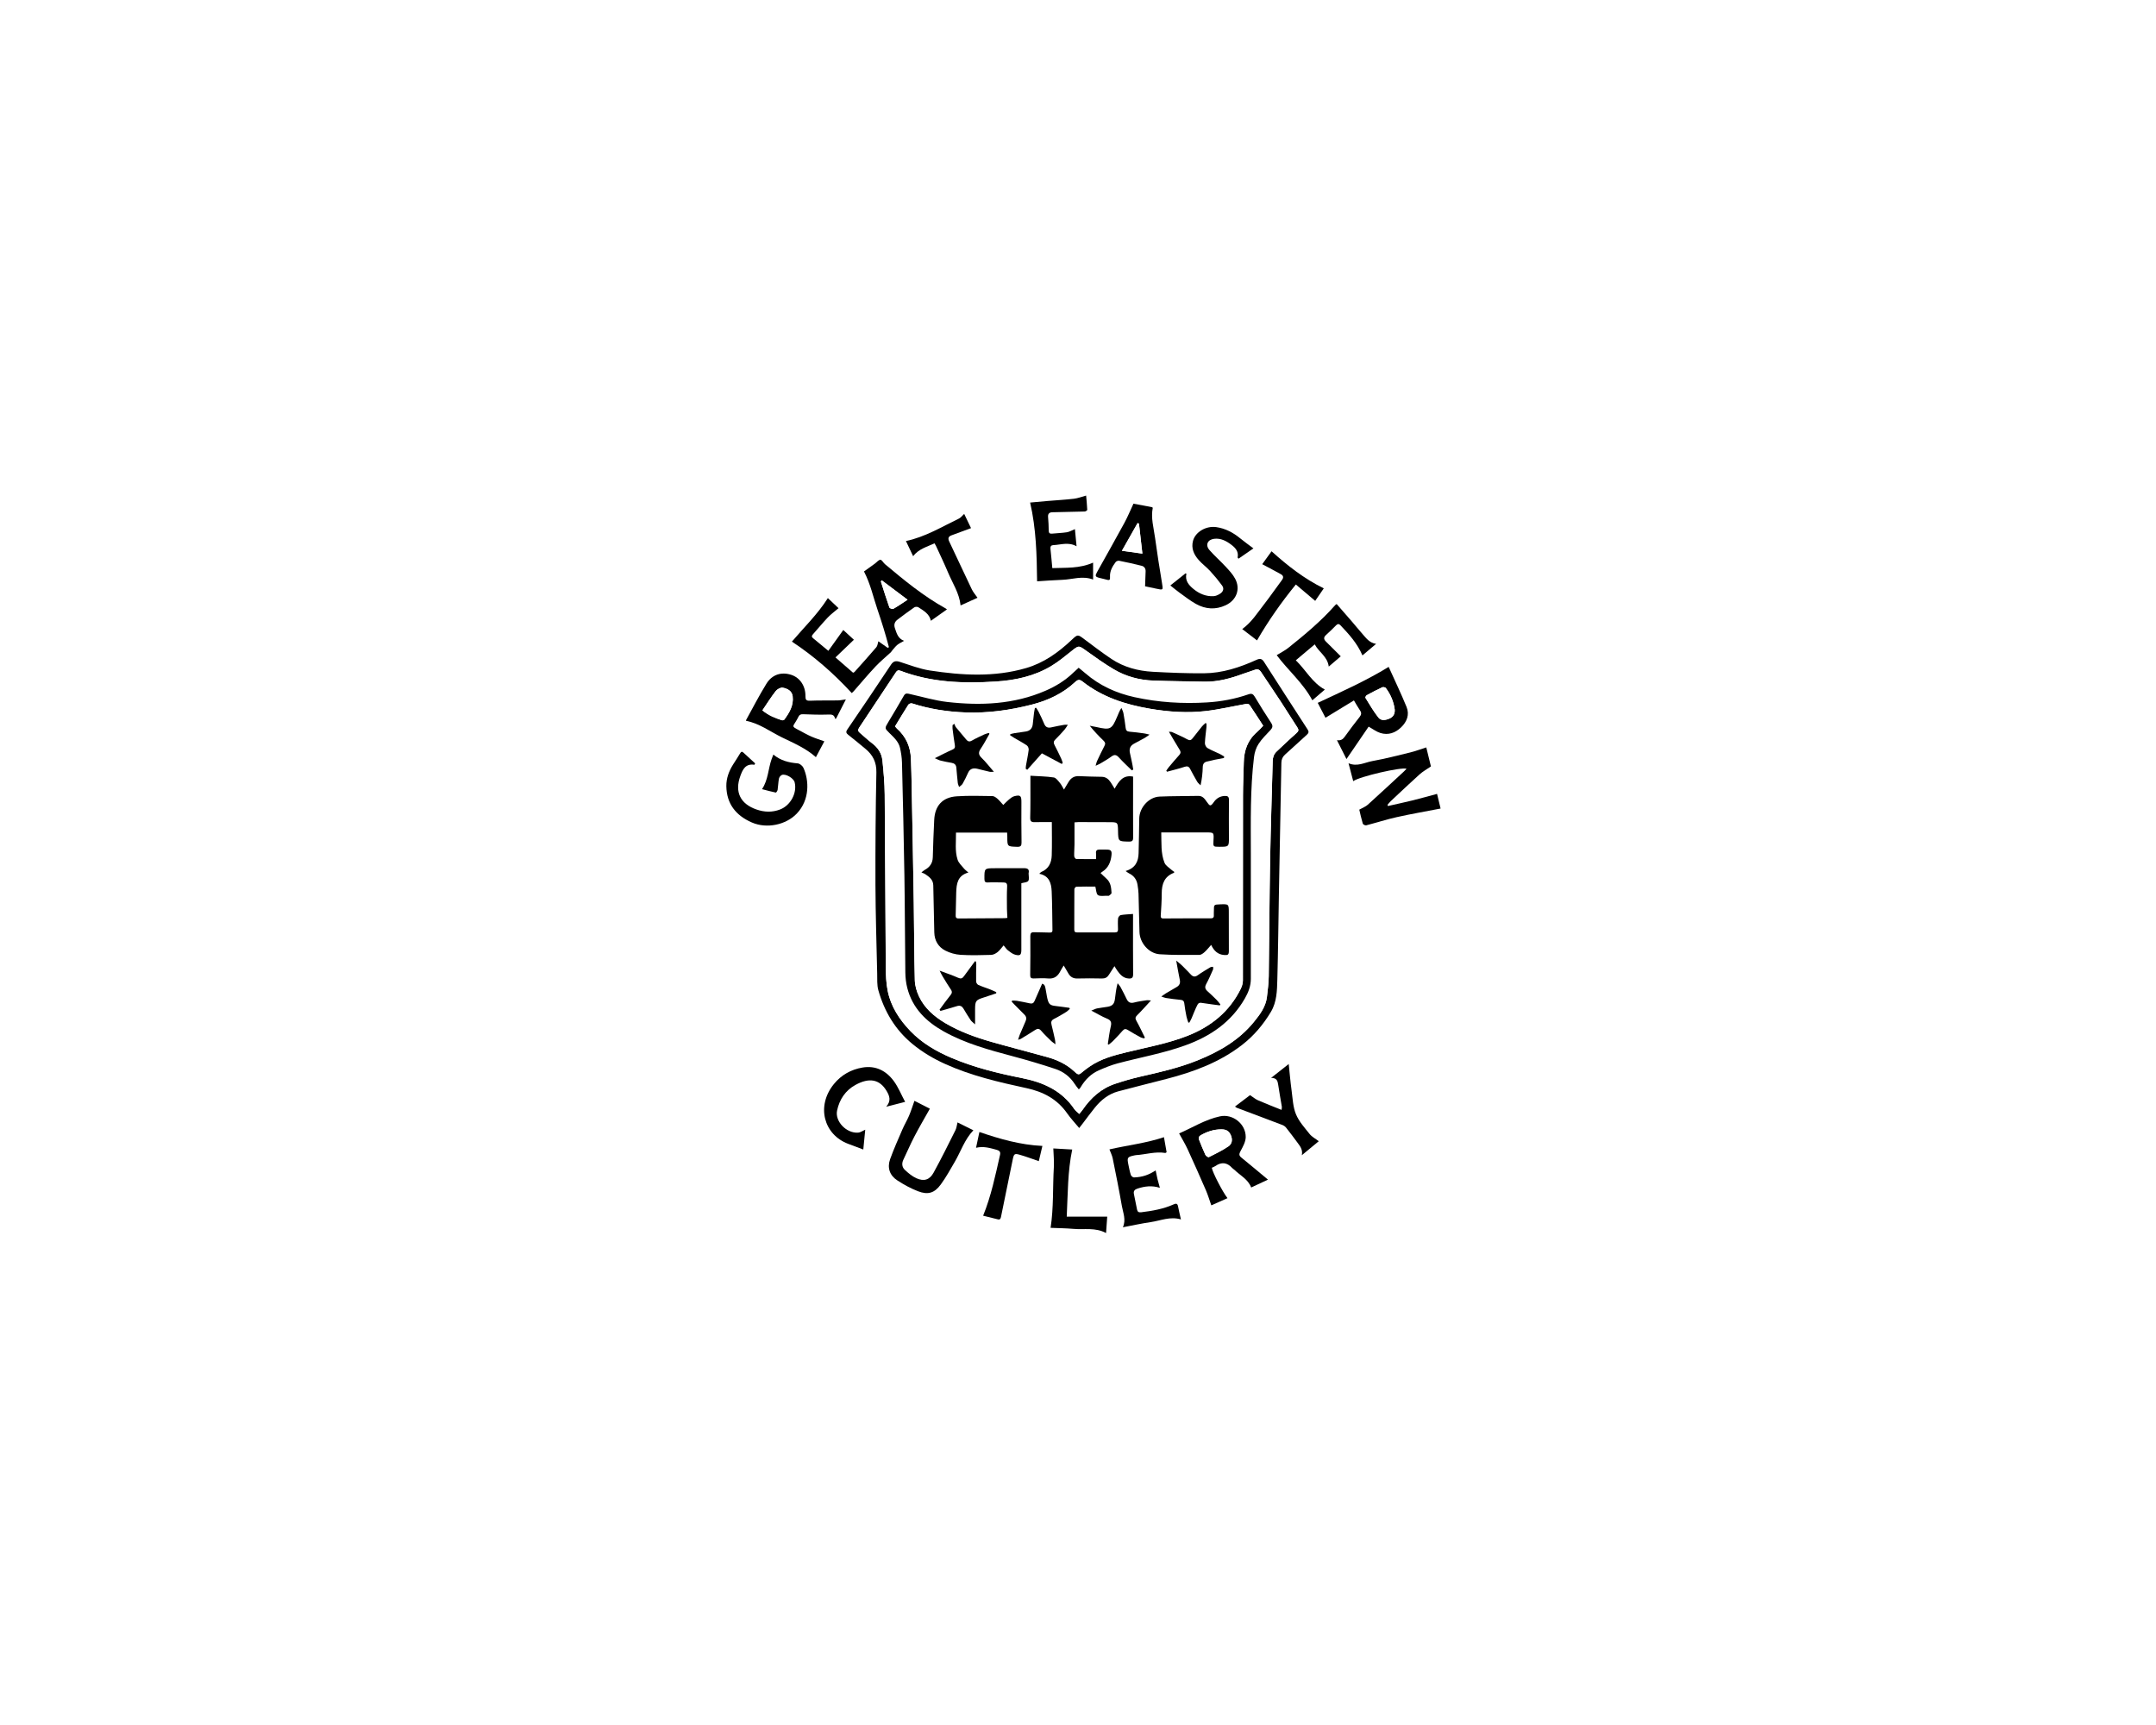 <?xml version="1.0" encoding="UTF-8"?>
<svg id="Ebene_1" data-name="Ebene 1" xmlns="http://www.w3.org/2000/svg" width="720" height="576" viewBox="0 0 720 576">
  <defs>
    <style>
      .cls-1, .cls-2 {
        stroke-width: 0px;
      }

      .cls-2 {
        fill: #fff;
      }
    </style>
  </defs>
  <rect class="cls-2" x="-15011.83" y="-414.6" width="16383" height="2775.23"/>
  <g>
    <path class="cls-2" d="m149.66,156.54h420.68v262.92H149.66c0-87.64,0-175.28,0-262.92Zm210.73,220.12c.48-.61.83-1.04,1.16-1.49,1.35-1.77,2.66-3.57,4.06-5.3,2.07-2.56,4.58-4.59,7.82-5.46,5.34-1.43,10.72-2.76,16.08-4.14,9.11-2.35,17.82-5.57,25.35-11.42,3.91-3.04,7.04-6.78,9.57-11,1.99-3.32,2.04-7.11,2.14-10.79.27-9.64.35-19.28.53-28.92.27-14.48.56-28.97.82-43.45.02-1.12.39-1.99,1.24-2.75,2.45-2.18,4.83-4.42,7.27-6.61.63-.56.74-1.01.25-1.76-4.87-7.5-9.72-15.01-14.54-22.54-.66-1.02-1.29-1.26-2.47-.73-5.6,2.54-11.42,4.46-17.63,4.51-5.67.04-11.35-.18-17.02-.5-4.94-.27-9.68-1.51-13.85-4.29-3.08-2.06-6.03-4.31-9-6.54-2.29-1.72-2.24-1.74-4.35.24-4.4,4.14-9.23,7.62-15.12,9.34-10.65,3.11-21.45,2.46-32.21.81-3.41-.52-6.72-1.84-10.04-2.89-1.31-.41-2.1-.26-2.92.99-4.79,7.24-9.66,14.42-14.55,21.59-.56.82-.42,1.24.31,1.81,1.93,1.5,3.8,3.08,5.69,4.63,2.5,2.05,3.76,4.49,3.69,7.92-.26,12.52-.36,25.04-.31,37.56.04,9.86.36,19.72.58,29.58.04,1.87-.11,3.84.39,5.6,2,7.07,5.63,13.2,11.38,17.92,3.32,2.73,7,4.9,10.91,6.68,8.68,3.93,17.92,6.08,27.16,8.07,5.66,1.22,10.28,3.66,13.62,8.45,1.16,1.67,2.58,3.16,3.99,4.86Zm-71.89-185.83c2.2,4.22,3.09,8.58,4.51,12.73,1.41,4.14,2.71,8.33,3.82,12.56-.14.07-.27.15-.41.22-1.08-.76-2.16-1.52-3.12-2.19-.22.68-.26,1.51-.69,2.01-2.37,2.79-4.84,5.51-7.28,8.24-.1.11-.29.15-.48.25-1.91-1.66-3.8-3.3-5.87-5.11,2.18-2.08,4.11-3.94,6.15-5.9-1.15-1.06-2.38-2.19-3.54-3.26-1.64,2.29-3.27,4.55-4.99,6.96-1.9-1.57-3.52-2.9-5.13-4.24-.53-.44-.44-.81,0-1.3,1.67-1.85,3.23-3.79,4.94-5.59,1.05-1.1,2.3-2.01,3.59-3.11-1.11-1.05-2.38-2.26-3.56-3.37-3.45,5.43-8.01,9.82-12.01,14.53,7.34,4.84,13.94,10.6,19.98,17.18.13-.12.4-.32.62-.57,2.42-2.75,4.77-5.57,7.28-8.25,1.59-1.7,3.42-3.18,5.13-4.77.22-.2.36-.48.55-.71.53-.61,1.01-1.27,1.63-1.78.59-.48,1.32-.8,2.26-1.35-2.08-.81-2.46-2.55-3.04-4.19-.44-1.23-.11-2.16.85-2.89,1.84-1.4,3.69-2.79,5.6-4.1.32-.22,1.05-.25,1.37-.04,1.78,1.15,3.7,2.2,4.18,4.52,1.83-1.29,3.58-2.54,5.37-3.8-.16-.12-.28-.24-.43-.32-7.37-4.09-13.85-9.4-20.27-14.79-.56-.47-1.03-1.47-1.53-1.46-.62.01-1.22.82-1.84,1.28-1.3.94-2.6,1.87-3.66,2.63Zm165.45,79.52c.32,1.31.68,3.01,1.17,4.66.09.29.82.64,1.14.56,3.42-.87,6.78-1.97,10.22-2.74,4.79-1.07,9.64-1.9,14.62-2.87-.37-1.53-.8-3.31-1.18-4.89-2.89.77-5.6,1.54-8.33,2.21-2.68.66-5.38,1.23-8.07,1.84-.05-.13-.1-.27-.15-.4.37-.42.7-.87,1.11-1.25,3.18-2.99,6.35-6,9.6-8.91,1.08-.97,2.39-1.69,3.79-2.66-.46-1.89-1.02-4.18-1.55-6.35-1.92.61-3.63,1.26-5.39,1.69-4.19,1.03-8.38,2.09-12.62,2.87-2.56.47-5.03,2-7.96.73.56,2.11,1.05,4,1.57,5.98,2.09-1.53,16.11-4.78,17.81-4.13-.34.34-.61.65-.9.92-4.01,3.7-8,7.42-12.05,11.08-.7.64-1.67.98-2.82,1.64Zm-4.31-16.89c2.52-3.68,4.99-7.29,7.41-10.84,1.4.78,2.57,1.7,3.91,2.12,2.64.82,5.01-.02,6.96-1.91,1.94-1.88,2.82-4.24,1.79-6.79-1.78-4.39-3.84-8.66-5.79-12.98-.11-.24-.23-.46-.19-.38-7.68,4.7-15.62,8.23-23.68,12,.85,1.63,1.75,3.36,2.59,4.98,3.17-1.93,6.21-3.78,9.5-5.79.73,1.2,1.35,2.32,2.06,3.38.53.78.41,1.4-.14,2.11-1.61,2.06-3.22,4.13-4.73,6.26-.66.93-1.24,1.77-2.86,1.53,1.15,2.27,2.17,4.3,3.17,6.29Zm-200.51-12.76c4.49.87,8.04,3.6,11.94,5.51,3.92,1.92,8,3.62,11.38,6.63.99-1.85,1.94-3.64,2.82-5.29-1.48-.54-2.95-.98-4.35-1.6-1.43-.63-2.79-1.43-4.19-2.15-2.46-1.27-2.02-1.11-.92-2.98.29-.49.59-.97.82-1.49.32-.69.81-.86,1.57-.83,2.75.1,5.5.2,8.24.11,1.17-.04,2.11-.09,2.43,1.41l.32-.07c1.05-2.06,2.1-4.12,3.27-6.4-1.16.15-1.92.33-2.69.34-3.1.05-6.2-.03-9.3.1-1.29.05-1.52-.39-1.51-1.54.04-3.4-1.85-6.16-4.72-7.1-3.29-1.08-6.39-.16-8.31,2.96-2.42,3.92-4.52,8.04-6.76,12.07-.07.13-.05.32-.05.32Zm155.38,161.79c1.68-.75,3.52-1.57,5.39-2.4-1.7-2.2-4.97-8.57-5.24-10.15.37-.18.8-.31,1.15-.55,2.11-1.48,4-1.23,5.7.67.2.22.5.36.71.57,1.93,1.89,4.54,3.12,5.6,5.9,1.94-.91,3.85-1.81,5.6-2.63-3.04-2.53-5.92-4.97-8.86-7.34-.86-.7-.82-1.2-.31-2.16.78-1.47,1.72-3.11,1.74-4.69.05-4.38-4.3-7.85-8.59-6.94-4.94,1.06-9.22,3.77-13.65,5.71.99,1.82,2.01,3.48,2.82,5.23,2.11,4.59,4.15,9.2,6.16,13.83.66,1.53,1.14,3.15,1.77,4.95Zm-152.58-147.11c.08-.16.16-.32.24-.48-1.29-1.17-2.58-2.34-3.85-3.53-.52-.48-.81-.46-1.18.2-.73,1.29-1.59,2.5-2.37,3.76-1.36,2.19-2.26,4.56-2.22,7.15.08,5.95,3.21,9.84,8.53,12.16,4.93,2.15,11.37.84,15.01-2.99,4.37-4.61,4.1-11.08,2.21-15.26-.3-.67-1.23-1.43-1.92-1.49-2.93-.24-5.66-.9-8.13-2.94-.24.61-.43,1.07-.59,1.54-1.16,3.25-1.12,6.87-3.19,10.01,1.61.41,3.1.83,4.6,1.14.14.03.55-.58.61-.93.19-1.24.2-2.51.44-3.73.09-.47.55-1.06.99-1.23,1.26-.5,3.91,1.1,4.25,2.44.9,3.58-1.38,7.78-4.9,9.11-2.61.99-5.2.9-7.81,0-5.42-1.86-7.38-5.85-5.42-11.21.78-2.13,1.71-4.2,4.7-3.73Zm107.57-72.98c-.2-2.14-.37-3.92-.55-5.72-1.03.42-1.83.91-2.69,1.05-1.63.26-3.3.29-4.95.46-.81.08-1.1-.23-1.11-1.02-.03-1.48-.06-2.97-.21-4.44-.11-1.13.36-1.65,1.41-1.68,3.61-.09,7.22-.14,10.82-.25.3,0,.86-.37.85-.55-.08-1.67-.26-3.34-.38-4.77-1.44.39-2.73.9-4.07,1.06-2.95.35-5.91.5-8.87.75-1.97.17-3.94.36-5.76.52,2.02,8.76,2.22,17.48,2.33,26.3,2.79-.17,5.6-.4,8.42-.5,3.35-.11,6.69-1.46,10.28-.09v-5.65c-4.54,2-9.11,1.66-13.62,1.83-.22-2.34-.4-4.42-.62-6.49-.09-.8.26-1.17.99-1.19,2.49-.09,4.99-1.12,7.72.38Zm95.48,36.45c1.5-1.27,2.92-2.46,4.56-3.85-2.28-.36-3.32-1.94-4.53-3.29-1.19-1.33-2.31-2.73-3.48-4.09-1.7-1.97-3.42-3.93-5.16-5.93-.23.17-.38.25-.49.37-4.69,5.34-10.13,9.85-15.66,14.27-1.15.92-2.5,1.58-3.87,2.43,3.67,4.96,8.75,9.19,11.9,15.08,1.4-1.2,2.82-2.42,4.17-3.58-4.26-2.34-6.34-6.53-9.69-9.78,2.16-1.82,4.15-3.5,6.32-5.32,1.39,2.65,4.25,4.02,4.68,7.42,1.5-1.29,2.83-2.42,4.01-3.43-1.72-1.71-3.33-3.33-4.96-4.93-.76-.75-.81-1.42.04-2.19,1.17-1.05,2.29-2.15,3.4-3.27.54-.55.98-.44,1.44.05,2.82,2.97,5.58,5.99,7.32,10.04Zm-84.49,164.96c.36.98.87,1.95,1.08,2.97,1.08,5.29,2.15,10.58,3.06,15.9.39,2.29,1.47,4.58.34,7.11,3.22-.61,6.23-1.28,9.28-1.72,3.29-.48,6.5-1.97,10.11-.9-.34-1.5-.7-2.92-.97-4.35-.19-.99-.63-1.05-1.47-.67-3.46,1.56-7.15,2.18-10.88,2.64-.76.09-1.18-.16-1.33-.87-.37-1.75-.71-3.49-1.06-5.24-.2-1,.25-1.5,1.21-1.81,2.4-.78,4.81-1.1,7.46-.25-.3-1.1-.57-2-.79-2.91-.23-.94-.41-1.9-.62-2.91-2.3,1.53-4.44,2.25-7.25,2.35-.35.01-.91-.46-1.03-.82-.36-1.11-.58-2.28-.82-3.43-.5-2.41-.36-2.61,2.07-3.12.13-.03.26-.06.39-.07,3.29-.19,6.52-1.28,9.87-.73.1.02.22-.12.43-.25-.3-1.74-.61-3.5-.88-5.02-6.01,2.02-12.21,2.7-18.21,4.08Zm-45.44-6.39c-1.85-.92-3.55-1.77-5.28-2.62-.24.95-.32,1.85-.7,2.6-2.38,4.75-4.73,9.52-7.29,14.17-1.34,2.43-3.23,3.01-5.75,1.87-1.42-.64-2.7-1.72-3.86-2.8-.96-.89-1.09-2.13-.49-3.38,1.24-2.6,2.37-5.24,3.7-7.79,1.62-3.11,3.41-6.13,5.15-9.25-1.72-.88-3.56-1.82-5.15-2.63-.64,1.78-1.15,3.42-1.81,4.99-.66,1.56-1.55,3.03-2.22,4.58-1.41,3.27-2.87,6.53-4.08,9.88-1.04,2.87-.18,5.44,2.38,7.11,2.18,1.42,4.5,2.71,6.92,3.63,3.32,1.27,5.49.62,7.59-2.24,1.75-2.38,3.18-4.99,4.67-7.55,2.03-3.48,3.26-7.43,6.23-10.57Zm93.54-194.31c-1.6-1.22-3.05-2.24-4.42-3.36-2.34-1.92-4.92-3.28-7.95-3.73-3.39-.5-6.98,1.58-7.79,4.57-.67,2.48.28,4.58,1.86,6.37,1.18,1.34,2.65,2.4,3.86,3.72,1.41,1.53,2.74,3.14,3.97,4.81.78,1.06.38,2.13-.69,2.79-.65.4-1.43.76-2.16.8-2.55.11-4.79-.84-6.73-2.44-1.55-1.29-2.83-2.75-2.32-5.08-.1-.03-.21-.06-.31-.09-1.64,1.31-3.28,2.62-5.05,4.03,1.08.86,2.03,1.67,3.05,2.4,1.8,1.29,3.56,2.68,5.49,3.76,3.18,1.78,6.54,2.03,9.93.45,3.63-1.69,5.04-5.41,3.15-8.9-.79-1.46-1.99-2.74-3.14-3.98-1.75-1.89-3.69-3.59-5.39-5.52-1.48-1.68-.7-3.53,1.55-3.79,2.22-.26,4.08.74,5.78,2.03,1.37,1.05,2.43,2.28,2.05,4.2-.02.08.14.2.3.41,1.71-1.19,3.41-2.36,4.99-3.45Zm-40.08-14.92c-1.05,2.24-1.92,4.37-3.01,6.38-3,5.51-6.09,10.98-9.15,16.46-.69,1.24-.61,1.54.62,1.89.88.25,1.79.4,2.67.66.95.28,1.1-.03,1.04-.95-.11-1.91.81-3.51,1.91-4.98.21-.28.81-.48,1.16-.4,2.52.51,5.03,1.05,7.51,1.68.85.22,1.36.9,1.31,1.88-.08,1.6-.12,3.2-.18,4.96,1.04.22,2.36.5,3.67.78,2.45.53,2.38.54,1.97-1.94-.83-5.03-1.64-10.07-2.32-15.12-.44-3.29-1.42-6.55-.75-9.95-.11-.07-.2-.18-.32-.2-2.1-.4-4.2-.79-6.13-1.16Zm-89.57,209.03c-.9.39-1.63.94-2.39.99-3.99.24-7.75-3.83-7.02-7.35.78-3.76,2.82-6.76,6.12-8.58,4.62-2.55,8.1-1.9,10.42,2,.98,1.65,1.61,3.29-.13,5.27,2.35-.6,4.24-1.09,6.32-1.62-1.31-2.46-2.28-4.89-3.78-6.94-2.53-3.46-6.06-5.27-10.47-4.52-3.83.65-7.08,2.48-9.54,5.51-5.99,7.37-3.37,16.87,4.74,19.95,1.68.64,3.36,1.26,5.08,1.91.2-2.03.41-4.25.65-6.63Zm151.45,3.86c-1.14-.88-2.3-1.47-3.05-2.4-1.67-2.1-3.57-4.18-4.57-6.6-1-2.43-1.1-5.26-1.46-7.93-.39-2.9-.64-5.82-.96-8.85-1.9,1.5-3.72,2.94-5.88,4.63,1.88,0,2.18,1.01,2.36,2.26.35,2.46.82,4.9,1.22,7.35.04.27-.04.55-.09,1.08-2.74-1.11-5.33-2.1-7.87-3.21-.89-.39-1.66-1.06-2.65-1.72-1.48,1.12-3.22,2.44-5.02,3.8.29.23.38.34.49.38,5.09,1.92,10.19,3.83,15.28,5.77.47.18.95.49,1.26.88,1.3,1.64,2.56,3.31,3.8,5,.86,1.17,1.86,2.31,1.48,4.23,2.1-1.74,3.96-3.27,5.65-4.67Zm-112.08,24.87c1.65.41,3.29.82,4.92,1.22.68.17.91-.19,1.03-.81,1.3-6.44,2.61-12.87,3.95-19.3.37-1.79.6-1.96,2.42-1.43,2.11.61,4.16,1.39,6.26,2.1.39-1.65.81-3.43,1.2-5.08-7.34-.33-14.19-2.31-21.04-4.65-.38,1.8-.74,3.46-1.12,5.27,2.57-.62,4.78.1,6.99.71.8.22,1.25.66,1.03,1.63-1.55,6.82-2.95,13.68-5.65,20.34Zm-6.32-234.34c-.67.61-1.13,1.27-1.76,1.57-5.75,2.75-11.25,6.14-17.7,7.5.74,1.56,1.54,3.25,2.4,5.06,1.9-2.48,4.65-3.12,7.13-4.3.19.31.35.52.45.75,1.38,3.01,2.81,5.99,4.1,9.03,1.51,3.57,3.75,6.86,4.17,10.96,1.92-.87,3.8-1.72,5.65-2.56-.72-1.05-1.45-1.88-1.91-2.83-2.54-5.3-5-10.63-7.52-15.93-.5-1.06-.35-1.69.79-2.1,2.18-.78,4.34-1.6,6.48-2.39-.7-1.46-1.48-3.08-2.29-4.75Zm99.51,16.8c.41.21.74.38,1.07.56,1.72.92,3.44,1.82,5.14,2.77.9.5,1.02,1.12.35,2.01-2.02,2.68-3.9,5.47-5.97,8.11-2.21,2.82-4.1,5.92-7.26,8.21,1.76,1.35,3.46,2.65,4.94,3.79,3.86-6.66,8.14-12.74,12.97-18.67,2.25,1.91,4.33,3.67,6.46,5.47.93-1.35,1.96-2.85,2.87-4.18-6.58-3.23-12.15-7.61-17.44-12.38-1.01,1.4-2.03,2.8-3.13,4.31Zm-69.74,195.08c.07,2.13.29,4.23.17,6.32-.39,6.71-.04,13.46-1.08,20.2,2.5.11,5.08.12,7.64.35,3.59.32,7.32-.55,10.88,1.39.14-1.95.26-3.73.39-5.48h-13.52c.38-7.63.29-15.07,1.83-22.41-2.19-.13-4.42-.25-6.3-.36Z"/>
    <path class="cls-1" d="m360.39,376.65c-1.41-1.7-2.83-3.2-3.99-4.86-3.34-4.79-7.96-7.23-13.62-8.45-9.24-2-18.48-4.14-27.16-8.07-3.92-1.77-7.59-3.95-10.91-6.68-5.75-4.73-9.38-10.85-11.38-17.92-.5-1.76-.34-3.72-.39-5.6-.22-9.86-.54-19.72-.58-29.58-.04-12.52.05-25.05.31-37.56.07-3.43-1.19-5.87-3.69-7.92-1.89-1.55-3.76-3.13-5.69-4.63-.73-.57-.87-.99-.31-1.81,4.89-7.17,9.76-14.36,14.55-21.59.82-1.24,1.61-1.4,2.92-.99,3.32,1.05,6.62,2.36,10.04,2.89,10.76,1.65,21.56,2.3,32.21-.81,5.88-1.72,10.72-5.19,15.12-9.34,2.11-1.98,2.06-1.96,4.35-.24,2.97,2.23,5.92,4.48,9,6.54,4.17,2.78,8.91,4.02,13.85,4.29,5.67.31,11.35.54,17.02.5,6.21-.04,12.03-1.97,17.63-4.51,1.18-.54,1.82-.3,2.47.73,4.82,7.53,9.67,15.04,14.54,22.54.49.75.37,1.2-.25,1.76-2.44,2.19-4.82,4.43-7.27,6.61-.85.76-1.22,1.63-1.24,2.75-.26,14.48-.55,28.97-.82,43.45-.18,9.64-.26,19.29-.53,28.92-.1,3.69-.16,7.48-2.14,10.79-2.53,4.23-5.66,7.96-9.57,11-7.52,5.85-16.24,9.07-25.35,11.42-5.36,1.38-10.73,2.71-16.08,4.14-3.24.87-5.75,2.9-7.82,5.46-1.4,1.73-2.71,3.53-4.06,5.3-.34.44-.68.87-1.16,1.49Zm.02-4.7c.43-.54.78-.91,1.07-1.34,2.76-4.02,6.23-7.19,10.94-8.75,2.69-.89,5.41-1.7,8.17-2.33,6.63-1.51,13.27-2.99,19.59-5.59,7.08-2.9,13.58-6.64,18.49-12.65,2.04-2.5,4.03-5.09,4.42-8.46.27-2.29.56-4.6.6-6.9.19-12.78.22-25.57.45-38.35.2-11.16.58-22.33.87-33.49.03-1.25.4-2.31,1.31-3.17,2.19-2.06,4.36-4.16,6.62-6.14.78-.68.81-1.13.28-1.94-1.89-2.88-3.69-5.82-5.58-8.7-2.15-3.28-4.38-6.51-6.54-9.79-.54-.82-1.15-1.06-2.08-.7-1.26.48-2.57.84-3.84,1.31-4.2,1.55-8.47,2.73-13,2.64-5.68-.12-11.36-.16-17.03-.36-4.69-.17-9.17-1.37-13.21-3.77-3.14-1.86-6.14-4-9.11-6.13-2.64-1.89-2.55-1.91-5.06.09-2.18,1.74-4.35,3.54-6.73,4.96-5.7,3.41-12.01,4.76-18.6,5.17-10.81.68-21.47.31-31.74-3.6-.73-.28-1.11-.11-1.51.5-4.09,6.19-8.19,12.36-12.3,18.53-.44.66-.4,1.16.24,1.68,1.38,1.14,2.65,2.41,4.09,3.48,1.97,1.47,3.21,3.39,3.46,5.78.39,3.77.73,7.56.76,11.34.17,19.2.21,38.4.36,57.59.02,2.65.11,5.36.63,7.94,1.06,5.27,3.92,9.65,7.61,13.48,3.85,3.99,8.55,6.73,13.61,8.89,7.62,3.25,15.63,5.2,23.72,6.81,7.03,1.4,13.22,4.16,17.4,10.34.4.59,1.02,1.01,1.63,1.6Z"/>
    <path class="cls-1" d="m288.51,190.83c1.06-.76,2.36-1.69,3.66-2.63.62-.45,1.22-1.26,1.84-1.28.5,0,.97.99,1.53,1.46,6.42,5.39,12.89,10.71,20.27,14.79.15.08.27.2.43.32-1.79,1.27-3.54,2.51-5.37,3.8-.48-2.32-2.41-3.37-4.18-4.52-.33-.21-1.05-.19-1.37.04-1.9,1.31-3.76,2.7-5.6,4.1-.96.73-1.28,1.66-.85,2.89.58,1.64.96,3.38,3.04,4.19-.95.55-1.68.87-2.26,1.35-.61.51-1.1,1.18-1.63,1.78-.2.23-.34.51-.55.71-1.71,1.59-3.54,3.07-5.13,4.77-2.51,2.67-4.86,5.5-7.28,8.25-.22.25-.49.45-.62.57-6.04-6.57-12.63-12.33-19.98-17.18,4-4.71,8.56-9.09,12.01-14.53,1.18,1.11,2.45,2.32,3.56,3.37-1.28,1.1-2.54,2.01-3.59,3.11-1.71,1.8-3.28,3.74-4.94,5.59-.45.49-.53.87,0,1.3,1.61,1.33,3.22,2.66,5.13,4.24,1.73-2.41,3.35-4.67,4.99-6.96,1.16,1.06,2.39,2.2,3.54,3.26-2.04,1.95-3.98,3.81-6.15,5.9,2.07,1.8,3.96,3.44,5.87,5.11.19-.09.38-.13.48-.25,2.44-2.73,4.9-5.45,7.28-8.24.43-.5.47-1.33.69-2.01.96.67,2.04,1.43,3.12,2.19.14-.07.27-.15.41-.22-1.11-4.23-2.4-8.42-3.82-12.56-1.42-4.15-2.32-8.51-4.51-12.73Zm5.93,2.93c-.18.3-.27.39-.26.44.93,2.89,1.83,5.79,2.84,8.65.1.28,1.03.6,1.31.44,1.56-.89,3.05-1.93,4.75-3.04-2.98-2.24-5.8-4.36-8.65-6.5Z"/>
    <path class="cls-1" d="m453.95,270.35c1.15-.66,2.12-1,2.82-1.64,4.05-3.65,8.04-7.38,12.05-11.08.3-.27.57-.58.9-.92-1.7-.66-15.72,2.59-17.81,4.13-.52-1.98-1.02-3.86-1.57-5.98,2.93,1.26,5.41-.27,7.96-.73,4.24-.77,8.43-1.84,12.62-2.87,1.76-.43,3.47-1.08,5.39-1.69.53,2.17,1.09,4.46,1.55,6.35-1.41.97-2.71,1.69-3.79,2.66-3.25,2.92-6.41,5.93-9.6,8.91-.4.38-.74.83-1.11,1.25.05.13.1.27.15.4,2.69-.61,5.39-1.18,8.07-1.84,2.73-.67,5.44-1.44,8.33-2.21.38,1.57.81,3.35,1.18,4.89-4.98.97-9.82,1.8-14.62,2.87-3.44.76-6.8,1.86-10.22,2.74-.33.08-1.06-.27-1.14-.56-.5-1.65-.86-3.35-1.17-4.66Z"/>
    <path class="cls-1" d="m449.65,253.45c-1.01-2-2.03-4.02-3.17-6.29,1.62.24,2.2-.6,2.86-1.53,1.51-2.14,3.12-4.2,4.73-6.26.55-.71.67-1.32.14-2.11-.72-1.06-1.34-2.18-2.06-3.38-3.29,2-6.33,3.86-9.5,5.79-.84-1.62-1.74-3.35-2.59-4.98,8.06-3.77,16-7.3,23.68-12-.04-.08.09.15.19.38,1.94,4.32,4,8.6,5.79,12.98,1.04,2.55.15,4.91-1.79,6.79-1.95,1.89-4.32,2.73-6.96,1.91-1.34-.42-2.51-1.34-3.91-2.12-2.42,3.54-4.89,7.15-7.41,10.84Zm16.13-16.44c-.34-2.69-1.37-5.12-2.99-7.28-.19-.25-.89-.37-1.2-.23-1.74.81-3.44,1.7-5.13,2.62-.26.14-.57.72-.48.87,1.4,2.25,2.72,4.57,4.36,6.63.92,1.16,2.47.86,3.78.26,1.22-.56,1.72-1.55,1.65-2.87Z"/>
    <path class="cls-1" d="m249.14,240.69s-.02-.19.05-.32c2.23-4.04,4.34-8.15,6.76-12.07,1.92-3.11,5.01-4.03,8.31-2.96,2.87.94,4.76,3.7,4.72,7.1-.01,1.15.21,1.6,1.51,1.54,3.1-.13,6.2-.05,9.3-.1.77-.01,1.53-.19,2.69-.34-1.16,2.28-2.21,4.34-3.27,6.4l-.32.07c-.32-1.5-1.26-1.45-2.43-1.41-2.74.09-5.5,0-8.24-.11-.76-.03-1.25.14-1.57.83-.24.51-.54,1-.82,1.49-1.1,1.87-1.54,1.7.92,2.98,1.39.72,2.75,1.52,4.19,2.15,1.4.62,2.87,1.06,4.35,1.6-.88,1.66-1.83,3.44-2.82,5.29-3.38-3.01-7.46-4.71-11.38-6.63-3.9-1.91-7.45-4.64-11.94-5.51Zm5.46-3.49c2.08,1.71,4.25,2.58,6.5,3.29.24.08.69-.02.82-.2,1.7-2.31,3.17-4.74,2.79-7.78-.24-1.87-1.79-2.59-3.32-2.88-.7-.13-1.84.5-2.34,1.14-1.57,2.01-2.93,4.19-4.45,6.43Z"/>
    <path class="cls-1" d="m404.52,402.48c-.64-1.8-1.11-3.41-1.77-4.95-2.01-4.63-4.05-9.25-6.16-13.83-.81-1.76-1.83-3.41-2.82-5.23,4.43-1.93,8.71-4.65,13.65-5.71,4.29-.92,8.64,2.56,8.59,6.94-.02,1.58-.95,3.22-1.74,4.69-.51.96-.56,1.46.31,2.16,2.93,2.37,5.81,4.81,8.86,7.34-1.75.82-3.66,1.72-5.6,2.63-1.06-2.78-3.68-4.01-5.6-5.9-.22-.21-.51-.35-.71-.57-1.71-1.91-3.59-2.15-5.7-.67-.35.24-.77.38-1.15.55.27,1.58,3.54,7.95,5.24,10.15-1.87.83-3.7,1.65-5.39,2.4Zm3.3-25.37c-2.42,0-4.62.72-6.72,1.89-.71.39-.95.87-.67,1.59.68,1.7,1.35,3.4,2.12,5.05.17.37.93.85,1.15.74,2.21-1.11,4.44-2.2,6.49-3.57,1.3-.87,1.44-2.28.89-3.64-.61-1.49-1.53-2.08-3.27-2.06Z"/>
    <path class="cls-1" d="m251.94,255.37c-3-.47-3.92,1.6-4.7,3.73-1.97,5.36,0,9.34,5.42,11.21,2.61.9,5.2.99,7.81,0,3.52-1.33,5.8-5.53,4.9-9.11-.33-1.34-2.99-2.93-4.25-2.44-.44.17-.9.76-.99,1.23-.24,1.22-.25,2.49-.44,3.73-.05.35-.47.96-.61.93-1.51-.31-3-.72-4.6-1.14,2.08-3.14,2.04-6.76,3.19-10.01.17-.47.36-.93.59-1.54,2.47,2.04,5.2,2.7,8.13,2.94.69.06,1.62.82,1.92,1.49,1.89,4.18,2.17,10.66-2.21,15.26-3.64,3.83-10.08,5.14-15.01,2.99-5.32-2.32-8.45-6.21-8.53-12.16-.03-2.58.86-4.96,2.22-7.15.78-1.26,1.64-2.47,2.37-3.76.38-.66.67-.69,1.18-.2,1.27,1.19,2.57,2.35,3.85,3.53-.08.16-.16.32-.24.48Z"/>
    <path class="cls-1" d="m359.51,182.4c-2.73-1.51-5.24-.48-7.72-.38-.73.03-1.07.4-.99,1.19.23,2.07.4,4.15.62,6.49,4.51-.17,9.09.18,13.62-1.83v5.65c-3.6-1.37-6.93-.02-10.28.09-2.82.1-5.64.33-8.42.5-.11-8.82-.3-17.54-2.33-26.3,1.82-.17,3.79-.36,5.76-.52,2.96-.25,5.93-.41,8.87-.75,1.33-.16,2.63-.67,4.07-1.06.13,1.42.3,3.09.38,4.77,0,.18-.55.54-.85.55-3.61.11-7.22.16-10.82.25-1.06.03-1.53.55-1.41,1.68.15,1.47.18,2.96.21,4.44.01.79.3,1.1,1.11,1.02,1.65-.17,3.32-.21,4.95-.46.86-.14,1.66-.63,2.69-1.05.17,1.8.34,3.59.55,5.72Z"/>
    <path class="cls-1" d="m454.99,218.85c-1.73-4.04-4.49-7.06-7.32-10.04-.46-.49-.9-.59-1.44-.05-1.1,1.12-2.23,2.22-3.4,3.27-.85.76-.8,1.43-.04,2.19,1.63,1.61,3.24,3.22,4.96,4.93-1.18,1.01-2.5,2.14-4.01,3.43-.43-3.39-3.29-4.77-4.68-7.42-2.17,1.83-4.15,3.5-6.32,5.32,3.35,3.25,5.43,7.44,9.69,9.78-1.35,1.16-2.78,2.38-4.17,3.58-3.15-5.89-8.23-10.11-11.9-15.08,1.36-.85,2.72-1.51,3.87-2.43,5.53-4.42,10.97-8.94,15.66-14.27.11-.12.27-.2.49-.37,1.74,2,3.46,3.96,5.16,5.93,1.17,1.36,2.29,2.75,3.48,4.09,1.2,1.34,2.24,2.92,4.53,3.29-1.64,1.39-3.06,2.58-4.56,3.85Z"/>
    <path class="cls-1" d="m370.5,383.8c5.99-1.39,12.2-2.06,18.21-4.08.26,1.51.57,3.28.88,5.02-.21.13-.33.26-.43.25-3.35-.56-6.58.53-9.87.73-.13,0-.26.04-.39.07-2.43.51-2.57.71-2.07,3.12.24,1.15.45,2.31.82,3.43.12.36.69.83,1.03.82,2.81-.1,4.94-.82,7.25-2.35.21,1.01.4,1.96.62,2.91.22.91.49,1.82.79,2.91-2.65-.85-5.06-.53-7.46.25-.96.31-1.41.81-1.21,1.81.35,1.75.7,3.5,1.06,5.24.15.71.58.96,1.33.87,3.73-.46,7.42-1.08,10.88-2.64.84-.38,1.28-.32,1.47.67.27,1.43.63,2.85.97,4.35-3.61-1.07-6.82.42-10.11.9-3.05.44-6.06,1.12-9.28,1.72,1.13-2.53.06-4.81-.34-7.11-.92-5.32-1.99-10.61-3.06-15.9-.21-1.03-.72-1.99-1.08-2.97Z"/>
    <path class="cls-1" d="m325.06,377.41c-2.97,3.14-4.19,7.09-6.23,10.57-1.49,2.55-2.92,5.17-4.67,7.55-2.1,2.86-4.27,3.52-7.59,2.24-2.42-.93-4.74-2.21-6.92-3.63-2.55-1.66-3.42-4.23-2.38-7.11,1.21-3.35,2.67-6.61,4.08-9.88.67-1.56,1.56-3.02,2.22-4.58.67-1.57,1.17-3.21,1.81-4.99,1.58.81,3.42,1.75,5.15,2.63-1.74,3.11-3.53,6.14-5.15,9.25-1.33,2.55-2.46,5.2-3.7,7.79-.6,1.25-.46,2.49.49,3.38,1.16,1.08,2.44,2.16,3.86,2.8,2.53,1.14,4.42.56,5.75-1.87,2.56-4.65,4.91-9.42,7.29-14.17.38-.75.45-1.65.7-2.6,1.72.86,3.43,1.7,5.28,2.62Z"/>
    <path class="cls-1" d="m418.6,183.1c-1.57,1.09-3.27,2.27-4.99,3.45-.16-.22-.32-.33-.3-.41.38-1.92-.67-3.15-2.05-4.2-1.7-1.3-3.56-2.3-5.78-2.03-2.25.27-3.04,2.11-1.55,3.79,1.7,1.93,3.64,3.63,5.39,5.52,1.15,1.24,2.35,2.51,3.14,3.98,1.89,3.49.48,7.21-3.15,8.9-3.39,1.58-6.74,1.33-9.93-.45-1.93-1.08-3.69-2.47-5.49-3.76-1.01-.73-1.96-1.54-3.05-2.4,1.77-1.41,3.41-2.72,5.05-4.03.1.03.21.06.31.09-.51,2.33.77,3.79,2.32,5.08,1.94,1.61,4.18,2.56,6.73,2.44.74-.03,1.52-.4,2.16-.8,1.08-.66,1.48-1.73.69-2.79-1.23-1.67-2.56-3.28-3.97-4.81-1.21-1.31-2.68-2.38-3.86-3.72-1.58-1.8-2.52-3.9-1.86-6.37.8-2.99,4.4-5.07,7.79-4.57,3.02.44,5.61,1.81,7.95,3.73,1.37,1.12,2.81,2.15,4.42,3.36Z"/>
    <path class="cls-1" d="m378.52,168.18c1.94.36,4.04.75,6.13,1.16.11.02.21.13.32.2-.68,3.4.3,6.66.75,9.95.68,5.05,1.49,10.09,2.32,15.12.41,2.48.48,2.47-1.97,1.94-1.31-.28-2.63-.56-3.67-.78.06-1.76.1-3.36.18-4.96.05-.98-.46-1.67-1.31-1.88-2.49-.63-5-1.18-7.51-1.68-.36-.07-.95.13-1.16.4-1.11,1.47-2.03,3.07-1.91,4.98.06.93-.1,1.23-1.04.95-.88-.26-1.79-.41-2.67-.66-1.23-.35-1.31-.65-.62-1.89,3.06-5.48,6.15-10.94,9.15-16.46,1.09-2.01,1.96-4.14,3.01-6.38Zm1.84,6.68c-.15-.07-.3-.13-.46-.2-1.71,3.02-3.41,6.04-5.23,9.25,2.4.33,4.57.64,6.83.95-.4-3.46-.77-6.73-1.14-10Z"/>
    <path class="cls-1" d="m288.95,377.21c-.23,2.38-.45,4.6-.65,6.63-1.72-.65-3.4-1.27-5.08-1.91-8.11-3.08-10.73-12.58-4.74-19.95,2.46-3.03,5.72-4.86,9.54-5.51,4.41-.75,7.93,1.06,10.47,4.52,1.5,2.04,2.46,4.47,3.78,6.94-2.09.54-3.97,1.02-6.32,1.62,1.74-1.98,1.11-3.62.13-5.27-2.32-3.91-5.8-4.55-10.42-2-3.3,1.82-5.34,4.82-6.12,8.58-.73,3.52,3.03,7.59,7.02,7.35.76-.05,1.49-.6,2.39-.99Z"/>
    <path class="cls-1" d="m440.4,381.07c-1.69,1.4-3.55,2.93-5.65,4.67.38-1.91-.62-3.05-1.48-4.23-1.24-1.69-2.5-3.36-3.8-5-.31-.39-.79-.7-1.26-.88-5.09-1.94-10.19-3.85-15.28-5.77-.11-.04-.2-.15-.49-.38,1.8-1.36,3.54-2.68,5.02-3.8.99.65,1.76,1.33,2.65,1.72,2.54,1.11,5.13,2.1,7.87,3.21.05-.52.13-.81.09-1.08-.4-2.45-.87-4.89-1.22-7.35-.18-1.25-.48-2.27-2.36-2.26,2.15-1.7,3.97-3.13,5.88-4.63.32,3.03.56,5.95.96,8.85.36,2.67.46,5.5,1.46,7.93,1,2.42,2.9,4.5,4.57,6.6.74.93,1.9,1.52,3.05,2.4Z"/>
    <path class="cls-1" d="m328.32,405.94c2.7-6.66,4.1-13.52,5.65-20.34.22-.97-.23-1.41-1.03-1.63-2.21-.6-4.42-1.33-6.99-.71.39-1.81.74-3.48,1.12-5.27,6.85,2.34,13.7,4.31,21.04,4.65-.39,1.65-.81,3.43-1.2,5.08-2.1-.71-4.16-1.5-6.26-2.1-1.82-.53-2.04-.36-2.42,1.43-1.34,6.43-2.65,12.86-3.95,19.3-.13.62-.35.98-1.03.81-1.64-.4-3.28-.81-4.92-1.22Z"/>
    <path class="cls-1" d="m321.99,171.6c.8,1.67,1.58,3.29,2.29,4.75-2.14.79-4.3,1.61-6.48,2.39-1.14.41-1.29,1.04-.79,2.1,2.53,5.3,4.98,10.64,7.52,15.93.46.96,1.19,1.79,1.91,2.83-1.85.84-3.73,1.69-5.65,2.56-.43-4.1-2.67-7.39-4.17-10.96-1.29-3.05-2.72-6.03-4.1-9.03-.11-.23-.26-.44-.45-.75-2.48,1.19-5.23,1.82-7.13,4.3-.86-1.81-1.66-3.5-2.4-5.06,6.45-1.36,11.94-4.74,17.7-7.5.63-.3,1.09-.96,1.76-1.57Z"/>
    <path class="cls-1" d="m421.51,188.4c1.1-1.52,2.12-2.92,3.13-4.32,5.3,4.77,10.86,9.16,17.44,12.38-.91,1.33-1.94,2.83-2.87,4.18-2.13-1.8-4.21-3.57-6.46-5.47-4.83,5.93-9.11,12.01-12.97,18.67-1.48-1.14-3.18-2.44-4.94-3.79,3.16-2.29,5.06-5.39,7.26-8.21,2.07-2.64,3.95-5.43,5.97-8.11.67-.89.55-1.51-.35-2.01-1.7-.95-3.43-1.85-5.14-2.77-.33-.18-.66-.34-1.07-.56Z"/>
    <path class="cls-1" d="m351.77,383.48c1.88.11,4.11.24,6.3.36-1.54,7.34-1.45,14.78-1.83,22.41h13.52c-.12,1.75-.25,3.54-.39,5.48-3.56-1.94-7.29-1.07-10.88-1.39-2.56-.23-5.13-.24-7.64-.35,1.04-6.75.69-13.5,1.08-20.2.12-2.09-.1-4.19-.17-6.32Z"/>
    <path class="cls-2" d="m360.42,371.96c-.61-.59-1.24-1.02-1.63-1.6-4.18-6.18-10.38-8.94-17.4-10.34-8.1-1.61-16.1-3.55-23.72-6.81-5.06-2.16-9.76-4.9-13.61-8.89-3.69-3.83-6.56-8.21-7.61-13.48-.52-2.59-.61-5.29-.63-7.94-.15-19.2-.19-38.4-.36-57.59-.03-3.78-.38-7.57-.76-11.34-.24-2.39-1.48-4.31-3.46-5.78-1.43-1.07-2.71-2.34-4.09-3.48-.64-.53-.68-1.02-.24-1.68,4.11-6.17,8.21-12.35,12.3-18.53.4-.61.78-.78,1.51-.5,10.27,3.91,20.93,4.28,31.74,3.6,6.59-.41,12.9-1.75,18.6-5.17,2.38-1.43,4.55-3.22,6.73-4.96,2.51-2.01,2.41-1.99,5.06-.09,2.98,2.13,5.97,4.27,9.11,6.13,4.04,2.39,8.52,3.6,13.21,3.77,5.67.21,11.35.24,17.03.36,4.53.1,8.8-1.09,13-2.64,1.27-.47,2.58-.82,3.84-1.31.94-.36,1.54-.12,2.08.7,2.17,3.27,4.39,6.51,6.54,9.79,1.89,2.88,3.68,5.82,5.58,8.7.54.82.5,1.26-.28,1.94-2.27,1.98-4.43,4.08-6.62,6.14-.91.85-1.28,1.92-1.31,3.17-.28,11.16-.67,22.32-.87,33.49-.23,12.78-.26,25.57-.45,38.35-.03,2.3-.33,4.61-.6,6.9-.39,3.37-2.38,5.96-4.42,8.46-4.91,6.02-11.41,9.76-18.49,12.65-6.33,2.59-12.96,4.07-19.59,5.59-2.76.63-5.48,1.44-8.17,2.33-4.71,1.56-8.18,4.73-10.94,8.75-.29.42-.64.8-1.07,1.34Zm-.2-8.25c.2-.11.3-.13.34-.19.15-.21.29-.43.43-.65,1.46-2.41,3.4-4.35,6-5.48,2.03-.89,4.1-1.74,6.24-2.31,7.53-2.01,15.23-3.35,22.61-6.02,8.42-3.04,15.37-7.77,19.9-15.68,1.18-2.06,1.98-4.16,1.98-6.54,0-13.92,0-27.84,0-41.76,0-10.78-.24-21.56,1.06-32.29.18-1.51.7-3.1,1.51-4.37,1.1-1.7,2.61-3.15,3.99-4.65.72-.79.86-1.42.22-2.39-1.9-2.87-3.71-5.81-5.49-8.76-.54-.89-1.03-1.14-2.1-.77-4.48,1.55-9.11,2.42-13.83,2.7-8.14.49-16.21.02-24.22-1.76-6.16-1.36-11.64-3.86-16.4-7.97-.72-.62-1.46-1.21-2.24-1.85-.65.59-1.24,1.11-1.8,1.65-2.7,2.61-5.83,4.54-9.28,6.03-10.56,4.57-21.61,5.02-32.79,3.75-4.22-.48-8.36-1.73-12.52-2.66-.79-.17-1.43-.42-1.98.56-1.69,3-3.49,5.94-5.25,8.9-1.17,1.97-1.18,1.98.44,3.58,1.46,1.44,3.05,2.84,3.52,4.93.37,1.61.62,3.27.66,4.91.31,12.61.61,25.21.81,37.82.17,10.78.17,21.56.31,32.33.02,1.73.23,3.5.66,5.17,1.73,6.69,6.23,11.13,12.08,14.42,7.26,4.08,15.22,6.22,23.19,8.35,4.75,1.27,9.48,2.67,14.15,4.22,2.69.89,4.93,2.59,6.5,5.05.39.61.87,1.17,1.3,1.73Z"/>
    <path class="cls-2" d="m294.43,193.76c2.84,2.14,5.67,4.26,8.65,6.5-1.7,1.11-3.19,2.15-4.75,3.04-.28.16-1.21-.16-1.31-.44-1.01-2.86-1.92-5.76-2.84-8.65-.02-.05.08-.14.26-.44Z"/>
    <path class="cls-2" d="m465.77,237.01c.06,1.32-.44,2.31-1.65,2.87-1.31.6-2.86.9-3.78-.26-1.64-2.06-2.96-4.39-4.36-6.63-.09-.14.22-.73.48-.87,1.68-.92,3.39-1.81,5.13-2.62.31-.15,1.02-.02,1.2.23,1.62,2.16,2.65,4.59,2.99,7.28Z"/>
    <path class="cls-2" d="m254.6,237.2c1.53-2.24,2.88-4.42,4.45-6.43.5-.64,1.64-1.27,2.34-1.14,1.53.29,3.08,1,3.32,2.88.38,3.04-1.09,5.47-2.79,7.78-.13.18-.58.28-.82.2-2.24-.72-4.41-1.59-6.5-3.29Z"/>
    <path class="cls-2" d="m407.82,377.11c1.73-.02,2.66.57,3.27,2.06.55,1.36.41,2.77-.89,3.64-2.04,1.37-4.28,2.46-6.49,3.57-.22.11-.98-.38-1.15-.74-.78-1.65-1.44-3.35-2.12-5.05-.29-.72-.04-1.2.67-1.59,2.1-1.17,4.3-1.89,6.72-1.89Z"/>
    <path class="cls-2" d="m380.36,174.86c.37,3.27.75,6.54,1.14,10-2.26-.32-4.43-.62-6.83-.95,1.82-3.21,3.52-6.23,5.23-9.25.15.07.3.13.46.2Z"/>
    <path class="cls-1" d="m360.22,363.71c-.43-.56-.91-1.12-1.3-1.73-1.57-2.46-3.81-4.16-6.5-5.05-4.67-1.55-9.4-2.95-14.15-4.22-7.97-2.13-15.93-4.27-23.19-8.35-5.85-3.29-10.35-7.73-12.08-14.42-.43-1.67-.64-3.44-.66-5.17-.14-10.78-.14-21.56-.31-32.33-.2-12.61-.5-25.22-.81-37.82-.04-1.64-.3-3.3-.66-4.91-.48-2.09-2.06-3.49-3.52-4.93-1.63-1.6-1.62-1.61-.44-3.58,1.76-2.96,3.56-5.9,5.25-8.9.55-.98,1.2-.73,1.98-.56,4.17.92,8.3,2.18,12.52,2.66,11.18,1.27,22.24.82,32.79-3.75,3.44-1.49,6.58-3.41,9.28-6.03.56-.54,1.15-1.06,1.8-1.65.78.64,1.53,1.23,2.24,1.85,4.76,4.11,10.25,6.61,16.4,7.97,8.01,1.77,16.08,2.25,24.22,1.76,4.72-.28,9.36-1.15,13.83-2.7,1.07-.37,1.56-.12,2.1.77,1.78,2.95,3.59,5.88,5.49,8.76.65.98.51,1.61-.22,2.39-1.39,1.5-2.9,2.95-3.99,4.65-.82,1.26-1.33,2.86-1.51,4.37-1.3,10.73-1.07,21.51-1.06,32.29,0,13.92,0,27.84,0,41.76,0,2.38-.8,4.48-1.98,6.54-4.54,7.91-11.48,12.64-19.9,15.68-7.38,2.67-15.07,4.01-22.61,6.02-2.13.57-4.21,1.42-6.24,2.31-2.6,1.13-4.53,3.07-6,5.48-.14.22-.28.44-.43.65-.04.06-.14.08-.34.19Zm61.64-121.38c-1.55-2.38-3.03-4.7-4.57-6.97-.17-.25-.72-.4-1.04-.34-4.51.79-8.98,1.86-13.51,2.39-6.23.73-12.47.29-18.66-.76-8.19-1.38-15.94-3.87-22.57-9.09-.97-.76-1.57-.67-2.43.14-4.11,3.86-9.1,6.18-14.47,7.56-7.25,1.86-14.63,2.9-22.16,2.62-6.1-.22-12.06-1.15-17.88-3.02-.34-.11-1.03.13-1.21.42-1.53,2.38-2.97,4.81-4.45,7.24.23.27.4.53.62.73,3.01,2.67,4.51,6.05,4.68,10.02.13,3.22.2,6.45.26,9.68.24,12.82.49,25.65.69,38.47.14,8.64.12,17.28.35,25.91.05,1.8.62,3.71,1.39,5.36,1.85,3.96,5.07,6.72,8.78,8.92,4.87,2.89,10.18,4.78,15.6,6.32,6.12,1.75,12.29,3.31,18.42,5.02,3.35.94,6.45,2.37,9.05,4.78,1.45,1.34,1.51,1.25,3.06-.06.67-.56,1.38-1.07,2.1-1.57,3.74-2.58,8.04-3.71,12.37-4.77,6.81-1.67,13.73-2.9,20.31-5.48,7.87-3.1,14.02-8.08,17.79-15.74.41-.83.69-1.82.69-2.73.03-20.6,0-41.19.03-61.79,0-3.66.2-7.33.27-10.99.07-4.02,1.3-7.52,4.45-10.21.72-.62,1.34-1.35,2.05-2.08Z"/>
    <path class="cls-2" d="m421.86,242.34c-.71.73-1.33,1.46-2.05,2.08-3.15,2.69-4.38,6.18-4.45,10.21-.07,3.66-.26,7.33-.27,10.99-.02,20.6,0,41.19-.03,61.79,0,.91-.29,1.9-.69,2.73-3.77,7.66-9.92,12.64-17.79,15.74-6.57,2.59-13.5,3.82-20.31,5.48-4.34,1.06-8.63,2.19-12.37,4.77-.72.5-1.43,1.01-2.1,1.57-1.56,1.31-1.62,1.4-3.06.06-2.6-2.41-5.71-3.85-9.05-4.78-6.13-1.71-12.3-3.28-18.42-5.02-5.42-1.55-10.72-3.43-15.6-6.32-3.7-2.2-6.92-4.96-8.78-8.92-.77-1.65-1.34-3.55-1.39-5.36-.23-8.63-.21-17.28-.35-25.91-.2-12.82-.45-25.65-.69-38.47-.06-3.23-.13-6.45-.26-9.68-.16-3.98-1.67-7.35-4.68-10.02-.22-.2-.39-.46-.62-.73,1.48-2.43,2.92-4.86,4.45-7.24.19-.29.88-.53,1.21-.42,5.81,1.88,11.77,2.8,17.88,3.02,7.53.28,14.91-.76,22.16-2.62,5.37-1.38,10.36-3.7,14.47-7.56.86-.81,1.46-.9,2.43-.14,6.63,5.22,14.38,7.7,22.57,9.09,6.19,1.05,12.43,1.48,18.66.76,4.53-.53,9-1.6,13.51-2.39.33-.06.88.1,1.04.34,1.54,2.27,3.02,4.59,4.57,6.97Zm-63.03,32.27c.53-.04.91-.09,1.3-.09,3.37,0,6.73.03,10.1.03,3.04,0,3.04-.01,3.1,2.95.07,3.5.08,3.48,3.66,3.54.99.02,1.38-.24,1.38-1.31-.04-6.33-.01-12.66-.01-18.98,0-.5,0-1,0-1.42-3.4-.67-4.78,1.6-6.17,4.05-.52-.86-.88-1.5-1.29-2.11-.71-1.06-1.59-1.84-2.97-1.87-2.53-.05-5.07-.07-7.59-.22-1.72-.1-2.81.68-3.62,2.08-.42.74-.87,1.46-1.44,2.4-.54-.89-.86-1.62-1.35-2.2-.61-.71-1.3-1.72-2.07-1.84-2.51-.37-5.08-.4-7.79-.57,0,1.05,0,1.78,0,2.52,0,3.8.04,7.6-.07,11.39-.04,1.24.31,1.63,1.51,1.59,1.91-.06,3.82-.02,5.71-.02,0,3.75.09,7.45-.03,11.14-.08,2.44-1.01,4.5-3.5,5.51-.17.07-.3.27-.66.6,3.38.7,4.02,3.21,4.14,5.87.19,4.31.18,8.64.26,12.95.01.7-.37.83-1.02.81-1.7-.08-3.41-.05-5.11-.11-.96-.03-1.27.33-1.26,1.31.04,4.32.02,8.64-.04,12.96-.01.87.27,1.19,1.1,1.17,1.62-.03,3.25-.16,4.85,0,2.08.2,3.28-.78,4.15-2.49.3-.58.67-1.13,1.09-1.84.61,1.04,1.09,1.82,1.53,2.61.68,1.22,1.65,1.77,3.1,1.73,2.71-.09,5.42-.06,8.13,0,1.04.02,1.76-.34,2.3-1.19.6-.95,1.22-1.88,1.89-2.93.34.55.59,1.01.89,1.42.96,1.32,1.98,2.56,3.8,2.7,1.07.08,1.55-.19,1.54-1.42-.06-6.2-.03-12.39-.03-18.59,0-.46,0-.92,0-1.54-1.53.12-2.84.15-4.12.38-.36.06-.85.7-.88,1.11-.11,1.21-.04,2.44-.02,3.66,0,.69-.24,1.02-1,1.01-4.24-.03-8.48-.02-12.72,0-.71,0-.88-.3-.88-.96.02-4.49-.01-8.99.03-13.48,0-.29.43-.81.67-.82,2.17-.06,4.34-.04,6.33-.04.29,1.07.26,2.43.88,2.84.74.5,2.02.2,3.07.23.22,0,.5.06.64-.05.32-.25.84-.61.82-.9-.1-1.74-.24-3.5-1.71-4.78-.64-.56-1.23-1.18-1.96-1.87.28-.21.45-.34.63-.46,2.02-1.29,2.79-3.26,3.03-5.53.15-1.42-.21-1.83-1.62-1.83-.79,0-1.57,0-2.36-.01-.85-.01-1.32.3-1.19,1.25.07.54.01,1.1.01,1.93-2.28,0-4.45.03-6.63-.04-.25,0-.66-.62-.67-.96-.04-1.31.09-2.61.1-3.92.02-2.39,0-4.79,0-7.33Zm-17.76,20.32c.88-.26,1.96-.27,2.3-.77.38-.57.1-1.59.11-2.42,0-.04,0-.09,0-.13.34-1.42-.41-1.71-1.64-1.7-3.19.04-6.38,0-9.57.01-3.58,0-3.56,0-3.54,3.56,0,.87.17,1.25,1.18,1.19,1.7-.09,3.41.01,5.11,0,.96,0,1.35.28,1.29,1.38-.13,2.48-.07,4.97-.06,7.46,0,.98.09,1.97.15,2.99-.39.05-.6.1-.81.1-5.16.03-10.31.04-15.47.1-.86,0-1.01-.37-.99-1.12.09-2.53.11-5.06.18-7.59.09-2.89.45-5.64,4.06-6.63-.62-.56-1.13-.91-1.5-1.37-.76-.93-1.75-1.83-2.1-2.91-.96-2.95-.48-6.02-.54-9.05h17.08c.03.58.06,1,.06,1.43,0,3.26,0,3.2,3.3,3.31,1.21.04,1.46-.37,1.45-1.5-.07-4.49-.06-8.99-.04-13.48,0-2.08-.33-2.43-2.36-1.92-.63.16-1.22.64-1.75,1.07-.66.54-1.24,1.18-1.95,1.86-.73-.78-1.29-1.51-1.97-2.1-.47-.4-1.09-.87-1.65-.87-3.97-.05-7.96-.18-11.92.08-4.77.32-7.3,3.14-7.52,7.91-.19,4.14-.37,8.28-.47,12.42-.05,2.03-1.03,3.34-2.73,4.27-.33.18-.61.45-1.07.81.6.27.98.38,1.29.59,1.35.92,2.64,1.85,2.67,3.75.09,5.23.22,10.46.34,15.7.06,2.73,1.33,4.86,3.69,6.07,1.54.79,3.35,1.3,5.08,1.41,3.39.22,6.81.12,10.22.02.73-.02,1.55-.46,2.14-.93.75-.6,1.31-1.44,2.02-2.25.58.69.94,1.27,1.44,1.66.74.57,1.52,1.21,2.39,1.45,1.73.47,2.09.08,2.09-1.69,0-6.76,0-13.53,0-20.29,0-.65,0-1.3,0-1.87Zm34.85-4.1c.53.37.78.6,1.08.74,1.67.8,2.63,2.11,2.89,3.93.14.95.29,1.9.32,2.86.13,4.27.2,8.55.32,12.82.1,3.65,3.12,7.19,6.77,7.43,4.39.3,8.82.23,13.22.22.59,0,1.26-.52,1.76-.96.75-.67,1.38-1.49,2.19-2.39.93,2.01,2.23,3.19,4.27,3.37,1.37.12,1.64-.08,1.64-1.44,0-4.23-.02-8.47-.02-12.7,0-2.87,0-2.87-2.93-2.77-2.06.07-2.06.08-2.05,2.07,0,.52-.05,1.05-.02,1.57.05.81-.32,1.05-1.1,1.04-2.36-.03-4.72-.02-7.08-.01-2.8,0-5.59.02-8.39.04-.64,0-1.22.05-1.16-.93.16-2.48.33-4.96.33-7.45,0-3.14.89-5.66,4.08-6.86.03-.01.03-.08.12-.3-.28-.2-.64-.4-.92-.67-.82-.76-1.96-1.41-2.34-2.36-1.29-3.21-.98-6.63-1.1-10.15,5.09,0,9.98.01,14.87,0,2.72-.01,2.72-.03,2.57,2.75-.11,2.01-.09,2.04,1.94,2.04,3.25,0,3.23,0,3.22-3.31-.02-4.1-.03-8.21.01-12.31.01-1.12-.41-1.41-1.48-1.35-1.59.09-2.75.84-3.6,2.08-1.11,1.61-1.35,1.22-2.29-.08-.71-.98-1.36-2.05-2.84-2.02-4.32.08-8.65.04-12.97.23-3.62.16-6.74,3.71-6.78,7.36-.04,3.84-.12,7.67-.21,11.51-.07,2.8-1.07,5.02-4.31,5.97Zm-62.15,46.31c.09.14.19.28.28.42.65-.18,1.3-.34,1.95-.53,1.25-.37,2.49-.77,3.75-1.11.86-.24,1.51.06,1.98.85.78,1.31,1.56,2.61,2.42,3.88.31.46.81.79,1.48,1.41,0-2,0-3.52,0-5.03.02-2.83.25-3.11,2.94-3.96,1.38-.43,2.74-.91,4.12-1.37,0-.14,0-.27,0-.41-.65-.29-1.29-.61-1.96-.87-1.34-.52-2.72-.94-4.02-1.53-.35-.16-.72-.73-.73-1.13-.05-1.91.03-3.83.05-5.75,0-.31-.07-.62-.11-.93-.11-.04-.21-.07-.32-.11-1.24,1.67-2.49,3.33-3.7,5.03-.54.76-1.02.91-1.96.49-1.88-.86-3.86-1.5-6.16-2.36.44.83.7,1.39,1.02,1.92.91,1.49,1.8,2.98,2.77,4.42.52.77.33,1.26-.23,1.93-1.26,1.53-2.39,3.16-3.57,4.75Zm94.95-84.03c.03-.16.07-.32.1-.47-.5-.3-.99-.63-1.51-.89-1.37-.66-2.81-1.21-4.11-1.98-.46-.27-.85-1.09-.83-1.64.06-1.78.34-3.55.52-5.33.04-.4,0-.81,0-1.21-.11-.05-.22-.09-.33-.14-.38.37-.81.7-1.15,1.1-1.07,1.32-2.12,2.66-3.16,4-.5.64-.95.78-1.76.34-1.64-.9-3.37-1.64-5.07-2.42-.23-.1-.52-.07-1.08-.13,1.29,2.19,2.41,4.15,3.6,6.05.43.68.38,1.15-.14,1.73-1.19,1.33-2.34,2.7-3.5,4.07-.31.36-.55.78-.83,1.17.08.11.16.22.24.34,1.95-.53,3.92-.99,5.83-1.63.95-.32,1.46-.14,1.9.69.75,1.42,1.51,2.85,2.33,4.23.28.48.76.84,1.15,1.26.47-2.17.69-4.11.73-6.05.03-1.18.51-1.75,1.62-1.95.81-.14,1.61-.39,2.42-.56,1-.21,2.01-.38,3.02-.57Zm-30.75,4.13c.16-.09.33-.18.49-.27-.08-.5-.15-1-.25-1.49-.27-1.32-.52-2.65-.84-3.96-.35-1.47.08-2.54,1.45-3.24,1.16-.59,2.31-1.21,3.45-1.85.45-.25.86-.59,1.63-1.12-.87-.2-1.31-.34-1.76-.4-1.64-.22-3.28-.46-4.93-.58-.89-.07-1.19-.45-1.29-1.28-.19-1.64-.44-3.28-.74-4.9-.11-.61-.44-1.18-.67-1.76-.69,1.03-1.02,1.96-1.4,2.88-1.82,4.34-2.29,4.57-6.89,3.52-.76-.17-1.53-.29-2.29-.44,1.49,1.85,3.02,3.45,4.61,4.99.55.54.7.98.32,1.7-.89,1.7-1.7,3.43-2.52,5.16-.16.35-.23.74-.45,1.51.8-.38,1.23-.54,1.62-.78,1.23-.75,2.5-1.45,3.65-2.3,1.03-.76,1.68-.6,2.52.32,1.35,1.5,2.86,2.87,4.3,4.3Zm-31.99-20.93c-.13.04-.25.07-.38.11-.1.55-.23,1.09-.3,1.64-.16,1.25-.28,2.51-.42,3.77-.15,1.4-.92,2.21-2.32,2.42-1.25.19-2.51.35-3.76.55-.48.08-.94.22-1.41.33-.02.12-.05.25-.07.37.44.29.87.59,1.33.86,1.42.84,2.9,1.61,4.26,2.54.38.26.67,1,.61,1.48-.22,1.77-.6,3.52-.91,5.28-.06.34-.05.7-.07,1.05.17.11.34.21.5.32,1.66-1.87,3.33-3.74,4.89-5.49,2.43,1.3,4.53,2.43,6.64,3.55.11-.13.21-.25.32-.38-.17-.47-.3-.96-.51-1.41-.71-1.5-1.41-3-2.19-4.46-.41-.76-.42-1.29.25-1.94,1.1-1.05,2.11-2.21,3.12-3.35.35-.39.6-.88,1.04-1.54-.6,0-.89-.04-1.17,0-1.41.26-2.84.49-4.23.83-1.19.29-2,.07-2.5-1.16-.56-1.37-1.22-2.69-1.87-4.02-.23-.48-.57-.91-.85-1.36Zm-15.55,8.71c-.08-.09-.15-.18-.23-.27-.51.16-1.04.28-1.52.5-1.38.65-2.78,1.27-4.1,2.04-.89.52-1.4.3-1.98-.43-1.09-1.36-2.26-2.66-3.36-4.01-.26-.32-.36-.78-.54-1.17-.2.15-.39.3-.59.45,0,.41-.04.83,0,1.23.23,1.81.45,3.63.76,5.43.14.83-.06,1.2-.87,1.55-1.85.8-3.63,1.76-5.81,2.83.87.38,1.35.67,1.87.79,1.23.3,2.47.55,3.72.76.96.16,1.5.64,1.59,1.61.16,1.69.29,3.39.48,5.07.05.47.29.92.44,1.38.4-.35.92-.63,1.17-1.07.67-1.17,1.26-2.39,1.81-3.62.61-1.37,1.66-1.71,3.01-1.41,1.4.32,2.79.7,4.19,1.02.38.08.79.01,1.44.01-1.55-1.78-2.74-3.34-4.14-4.69-1.12-1.08-1.01-1.92-.2-3.1,1.06-1.56,1.92-3.27,2.87-4.91Zm66.4,96.43c.13,0,.25,0,.38-.01.25-.49.54-.96.75-1.46.5-1.16.93-2.34,1.46-3.49.85-1.84.87-1.8,2.95-1.46,1.65.27,3.32.45,4.99.68.07-.1.14-.2.2-.31-.42-.51-.8-1.07-1.27-1.54-.99-.99-2-1.95-3.04-2.88-.8-.71-.97-1.39-.43-2.39.85-1.57,1.55-3.21,2.28-4.84.12-.26.02-.62.02-.93-.31.05-.67.02-.92.17-1.42.85-2.85,1.69-4.19,2.65-.89.64-1.57.54-2.28-.19-.97-1.01-1.93-2.02-2.92-3-.53-.52-1.14-.97-2-1.7.44,2.42.76,4.43,1.19,6.4.24,1.11-.08,1.87-1.02,2.42-1.2.71-2.41,1.4-3.61,2.11-.45.27-.86.6-1.54,1.07.72.24,1.12.43,1.53.49,1.59.23,3.19.46,4.8.61.82.07,1.25.32,1.35,1.21.17,1.47.44,2.93.73,4.38.13.68.4,1.34.61,2Zm-26.89,7.2c.1.06.2.12.3.18.48-.41,1-.77,1.43-1.22,1.09-1.13,2.19-2.26,3.21-3.44.58-.68,1.07-.66,1.79-.21,1.36.86,2.78,1.64,4.19,2.41.37.2.81.25,1.22.37.08-.1.15-.19.23-.29-.92-1.85-1.79-3.73-2.8-5.53-.43-.77-.47-1.22.2-1.89,1.54-1.52,2.96-3.15,4.64-4.95-.66-.04-1.08-.13-1.47-.07-1.38.21-2.77.39-4.11.74-1.22.32-1.99,0-2.53-1.12-.66-1.37-1.35-2.73-2.08-4.07-.24-.45-.63-.82-.95-1.23-.5,1.86-.68,3.58-.9,5.29-.21,1.63-.85,2.3-2.47,2.57-1.16.19-2.34.31-3.49.54-.55.11-1.06.39-1.92.73,2,1.04,3.56,2,5.23,2.68,1.39.56,1.59,1.31,1.26,2.67-.47,1.91-.67,3.89-.99,5.84Zm-31.93-14.54c-.05.12-.1.24-.15.36.34.36.66.72,1.01,1.07,1.07,1.09,2.13,2.18,3.22,3.24.69.67.78,1.39.39,2.25-.67,1.46-1.29,2.95-1.91,4.43-.2.49-.34,1.01-.58,1.74.48-.15.69-.17.86-.28,1.6-.97,3.22-1.92,4.78-2.96.83-.55,1.38-.59,2.09.24,1.04,1.23,2.23,2.33,3.38,3.46.33.33.75.57,1.38,1.04-.08-.76-.08-1.15-.16-1.52-.37-1.66-.72-3.32-1.15-4.96-.24-.92-.11-1.53.84-2,1.4-.7,2.75-1.52,4.09-2.34.43-.26.78-.67,1.17-1.01-.05-.11-.09-.23-.14-.34-1.5-.2-2.99-.44-4.49-.6-1.93-.21-2.39-.54-2.86-2.44-.25-1.01-.34-2.06-.57-3.08-.17-.75-.16-1.66-1.18-1.95-.87,1.97-1.71,3.87-2.54,5.78-.3.7-.76.98-1.55.8-1.44-.33-2.9-.6-4.36-.86-.51-.09-1.04-.06-1.56-.08Z"/>
    <path class="cls-1" d="m358.83,274.61c0,2.54.02,4.94,0,7.33-.01,1.31-.14,2.62-.1,3.92,0,.34.42.96.67.96,2.17.08,4.35.04,6.63.04,0-.83.06-1.39-.01-1.93-.12-.95.34-1.26,1.19-1.25.79.01,1.57.01,2.36.01,1.41,0,1.77.41,1.62,1.83-.24,2.26-1.01,4.24-3.03,5.53-.18.12-.35.25-.63.46.72.69,1.31,1.31,1.96,1.87,1.47,1.28,1.6,3.04,1.71,4.78.02.29-.5.64-.82.9-.14.11-.42.06-.64.05-1.05-.04-2.33.27-3.07-.23-.61-.41-.59-1.77-.88-2.84-1.99,0-4.16-.03-6.33.04-.24,0-.67.53-.67.82-.04,4.49-.01,8.99-.03,13.48,0,.65.17.96.88.96,4.24-.02,8.48-.02,12.72,0,.76,0,1.01-.32,1-1.01-.02-1.22-.09-2.45.02-3.66.04-.41.52-1.04.88-1.11,1.28-.23,2.59-.25,4.12-.38,0,.62,0,1.08,0,1.54,0,6.2-.03,12.4.03,18.59.01,1.23-.47,1.5-1.54,1.42-1.83-.13-2.84-1.37-3.8-2.7-.3-.42-.55-.87-.89-1.42-.68,1.04-1.29,1.98-1.89,2.93-.54.85-1.26,1.21-2.3,1.19-2.71-.06-5.42-.08-8.13,0-1.45.05-2.42-.51-3.1-1.73-.44-.79-.92-1.57-1.53-2.61-.43.71-.8,1.26-1.09,1.84-.86,1.71-2.06,2.69-4.15,2.49-1.6-.16-3.23-.03-4.85,0-.84.02-1.12-.3-1.1-1.17.06-4.32.08-8.64.04-12.96,0-.98.3-1.35,1.26-1.31,1.7.06,3.41.03,5.11.11.65.03,1.03-.1,1.02-.81-.07-4.32-.07-8.64-.26-12.95-.12-2.67-.76-5.17-4.14-5.87.36-.33.48-.53.66-.6,2.48-1.01,3.42-3.07,3.5-5.51.12-3.69.03-7.38.03-11.14-1.89,0-3.8-.05-5.71.02-1.2.04-1.55-.36-1.51-1.59.11-3.79.06-7.59.07-11.39,0-.73,0-1.46,0-2.52,2.71.17,5.27.19,7.79.57.77.11,1.46,1.13,2.07,1.84.49.57.81,1.3,1.35,2.2.57-.94,1.02-1.66,1.44-2.4.8-1.4,1.89-2.18,3.62-2.08,2.53.14,5.06.16,7.59.22,1.38.03,2.26.81,2.97,1.87.41.61.76,1.25,1.29,2.11,1.39-2.45,2.77-4.71,6.17-4.05,0,.41,0,.92,0,1.42,0,6.33-.03,12.66.01,18.98,0,1.07-.38,1.33-1.38,1.31-3.59-.07-3.59-.04-3.66-3.54-.06-2.96-.06-2.95-3.1-2.95-3.37,0-6.73-.03-10.1-.03-.39,0-.77.05-1.3.09Z"/>
    <path class="cls-1" d="m341.08,294.93c0,.58,0,1.22,0,1.87,0,6.76,0,13.53,0,20.29,0,1.77-.36,2.16-2.09,1.69-.87-.24-1.65-.88-2.39-1.45-.5-.39-.86-.97-1.44-1.66-.71.82-1.27,1.65-2.02,2.25-.59.47-1.41.91-2.14.93-3.41.1-6.83.19-10.22-.02-1.72-.11-3.54-.62-5.08-1.41-2.35-1.21-3.63-3.34-3.69-6.07-.12-5.23-.25-10.46-.34-15.7-.03-1.9-1.32-2.83-2.67-3.75-.31-.21-.68-.32-1.29-.59.46-.35.74-.63,1.07-.81,1.7-.92,2.68-2.24,2.73-4.27.1-4.14.27-8.28.47-12.42.22-4.77,2.75-7.59,7.52-7.91,3.96-.27,7.95-.13,11.92-.08.56,0,1.18.47,1.65.87.68.59,1.25,1.31,1.97,2.1.71-.69,1.29-1.33,1.95-1.86.53-.43,1.11-.91,1.75-1.07,2.03-.51,2.36-.15,2.36,1.92-.02,4.49-.03,8.99.04,13.48.02,1.12-.24,1.54-1.45,1.5-3.3-.11-3.3-.06-3.3-3.31,0-.43-.04-.85-.06-1.43h-17.08c.06,3.03-.42,6.11.54,9.05.35,1.09,1.34,1.98,2.1,2.91.37.46.88.81,1.5,1.37-3.61.99-3.97,3.74-4.06,6.63-.08,2.53-.1,5.06-.18,7.59-.03.75.13,1.13.99,1.12,5.16-.05,10.31-.07,15.47-.1.21,0,.42-.05.81-.1-.05-1.03-.14-2.01-.15-2.99-.01-2.49-.07-4.98.06-7.46.06-1.1-.33-1.39-1.29-1.38-1.7,0-3.41-.1-5.11,0-1,.06-1.17-.33-1.18-1.19-.02-3.55-.04-3.56,3.54-3.56,3.19,0,6.38.02,9.57-.01,1.22-.02,1.97.28,1.64,1.7,0,.04,0,.09,0,.13,0,.83.27,1.84-.11,2.42-.34.5-1.42.51-2.3.77Z"/>
    <path class="cls-1" d="m375.93,290.83c3.24-.96,4.25-3.17,4.31-5.97.09-3.84.17-7.67.21-11.51.04-3.65,3.16-7.2,6.78-7.36,4.32-.19,8.65-.14,12.97-.23,1.48-.03,2.14,1.05,2.84,2.02.94,1.3,1.17,1.68,2.29.08.85-1.23,2.01-1.99,3.6-2.08,1.08-.06,1.49.23,1.48,1.35-.04,4.1-.03,8.2-.01,12.31.02,3.31.04,3.31-3.22,3.31-2.03,0-2.05-.03-1.94-2.04.16-2.79.16-2.76-2.57-2.75-4.89.02-9.78,0-14.87,0,.12,3.51-.2,6.94,1.1,10.15.38.95,1.52,1.6,2.34,2.36.29.27.64.47.92.67-.08.22-.09.29-.12.3-3.19,1.2-4.08,3.72-4.08,6.86,0,2.48-.17,4.97-.33,7.45-.06.98.52.93,1.16.93,2.8-.02,5.59-.03,8.39-.04,2.36,0,4.72-.02,7.08.01.77.01,1.15-.23,1.1-1.04-.03-.52.02-1.05.02-1.57,0-1.99,0-1.99,2.05-2.07,2.94-.11,2.93-.11,2.93,2.77,0,4.23.02,8.47.02,12.7,0,1.36-.26,1.56-1.64,1.44-2.04-.18-3.33-1.36-4.27-3.37-.81.9-1.44,1.71-2.19,2.39-.49.44-1.16.95-1.76.96-4.41.01-8.83.07-13.22-.22-3.65-.25-6.67-3.79-6.77-7.43-.12-4.27-.19-8.55-.32-12.82-.03-.96-.18-1.91-.32-2.86-.26-1.82-1.22-3.13-2.89-3.93-.3-.14-.55-.37-1.08-.74Z"/>
    <path class="cls-1" d="m313.77,337.14c1.18-1.59,2.32-3.22,3.57-4.75.55-.67.74-1.16.23-1.93-.97-1.44-1.87-2.94-2.77-4.42-.32-.53-.58-1.09-1.02-1.92,2.3.87,4.28,1.51,6.16,2.36.93.42,1.41.27,1.96-.49,1.21-1.69,2.46-3.35,3.7-5.03.11.04.21.07.32.11.04.31.11.62.11.93-.02,1.92-.1,3.83-.05,5.75,0,.39.38.97.73,1.13,1.31.58,2.68,1.01,4.02,1.53.66.26,1.3.58,1.96.87,0,.14,0,.27,0,.41-1.37.46-2.74.94-4.12,1.37-2.69.85-2.92,1.13-2.94,3.96-.01,1.52,0,3.04,0,5.03-.67-.62-1.17-.95-1.48-1.41-.85-1.26-1.64-2.57-2.42-3.88-.47-.79-1.12-1.08-1.98-.85-1.26.35-2.5.75-3.75,1.11-.65.19-1.3.35-1.95.53-.09-.14-.19-.28-.28-.42Z"/>
    <path class="cls-1" d="m408.72,253.11c-1.01.19-2.01.36-3.02.57-.81.17-1.6.42-2.42.56-1.12.2-1.6.77-1.62,1.95-.05,1.94-.26,3.89-.73,6.05-.39-.42-.87-.78-1.15-1.26-.82-1.38-1.57-2.81-2.33-4.23-.44-.83-.95-1.01-1.9-.69-1.91.64-3.89,1.1-5.83,1.63-.08-.11-.16-.22-.24-.34.27-.39.52-.8.83-1.17,1.15-1.37,2.3-2.74,3.5-4.07.52-.58.57-1.05.14-1.73-1.19-1.91-2.3-3.86-3.6-6.05.56.06.85.02,1.08.13,1.7.78,3.43,1.52,5.07,2.42.8.44,1.26.3,1.76-.34,1.04-1.34,2.09-2.68,3.16-4,.33-.41.76-.74,1.15-1.1.11.05.22.09.33.14,0,.41.03.81,0,1.21-.18,1.78-.45,3.55-.52,5.33-.02.55.37,1.37.83,1.64,1.3.77,2.74,1.32,4.11,1.98.52.25,1.01.59,1.51.89-.03.16-.07.32-.1.47Z"/>
    <path class="cls-1" d="m377.97,257.24c-1.44-1.43-2.94-2.8-4.3-4.3-.83-.92-1.49-1.09-2.52-.32-1.15.86-2.42,1.56-3.65,2.3-.39.24-.82.4-1.62.78.23-.77.29-1.16.45-1.51.82-1.73,1.63-3.47,2.52-5.16.38-.72.23-1.17-.32-1.7-1.59-1.54-3.12-3.14-4.61-4.99.76.15,1.53.27,2.29.44,4.6,1.04,5.06.81,6.89-3.52.38-.91.72-1.85,1.4-2.88.23.59.56,1.15.67,1.76.3,1.62.54,3.26.74,4.9.1.83.41,1.21,1.29,1.28,1.65.12,3.29.36,4.93.58.45.06.89.2,1.76.4-.77.53-1.18.87-1.63,1.12-1.14.64-2.29,1.26-3.45,1.85-1.37.7-1.8,1.77-1.45,3.24.31,1.31.57,2.64.84,3.96.1.49.17,1,.25,1.49-.16.09-.33.18-.49.27Z"/>
    <path class="cls-1" d="m345.99,236.31c.29.45.62.89.85,1.36.65,1.33,1.32,2.65,1.87,4.02.5,1.23,1.31,1.45,2.5,1.16,1.4-.34,2.82-.57,4.23-.83.28-.05.57,0,1.17,0-.44.66-.69,1.15-1.04,1.54-1.01,1.14-2.02,2.3-3.12,3.35-.67.64-.66,1.17-.25,1.94.78,1.46,1.48,2.96,2.19,4.46.21.45.34.94.51,1.41-.11.13-.21.25-.32.38-2.1-1.12-4.2-2.25-6.64-3.55-1.56,1.75-3.22,3.62-4.89,5.49-.17-.11-.34-.21-.5-.32.02-.35,0-.71.07-1.05.3-1.76.69-3.51.91-5.28.06-.47-.23-1.22-.61-1.48-1.36-.93-2.83-1.7-4.26-2.54-.45-.27-.89-.57-1.33-.86.02-.12.05-.25.07-.37.47-.11.94-.26,1.41-.33,1.25-.2,2.5-.37,3.76-.55,1.4-.21,2.16-1.03,2.32-2.42.14-1.26.26-2.51.42-3.77.07-.55.2-1.09.3-1.64.13-.04.25-.07.38-.11Z"/>
    <path class="cls-1" d="m330.44,245.01c-.95,1.64-1.8,3.34-2.87,4.91-.8,1.18-.92,2.01.2,3.1,1.4,1.35,2.59,2.91,4.14,4.69-.66,0-1.07.07-1.44-.01-1.4-.31-2.79-.7-4.19-1.02-1.35-.3-2.4.04-3.01,1.41-.55,1.23-1.14,2.45-1.81,3.62-.25.44-.77.72-1.17,1.07-.15-.46-.39-.91-.44-1.38-.19-1.69-.33-3.38-.48-5.07-.09-.97-.63-1.45-1.59-1.61-1.25-.2-2.49-.46-3.72-.76-.52-.12-.99-.41-1.87-.79,2.18-1.08,3.96-2.03,5.81-2.83.81-.35,1.01-.72.87-1.55-.31-1.8-.52-3.62-.76-5.43-.05-.4,0-.82,0-1.23.2-.15.39-.3.59-.45.18.39.28.85.54,1.17,1.1,1.36,2.27,2.65,3.36,4.01.58.72,1.1.94,1.98.43,1.32-.76,2.72-1.39,4.1-2.04.48-.22,1.01-.34,1.52-.5.08.09.15.18.23.27Z"/>
    <path class="cls-1" d="m396.84,341.44c-.21-.67-.48-1.32-.61-2-.29-1.45-.56-2.91-.73-4.38-.1-.89-.53-1.14-1.35-1.21-1.6-.14-3.2-.37-4.8-.61-.41-.06-.8-.25-1.53-.49.68-.47,1.09-.8,1.54-1.07,1.2-.72,2.41-1.41,3.61-2.11.94-.55,1.26-1.31,1.02-2.42-.43-1.98-.74-3.98-1.19-6.4.86.73,1.47,1.18,2,1.7,1,.98,1.95,1.99,2.92,3,.71.73,1.39.83,2.28.19,1.34-.96,2.77-1.8,4.19-2.65.25-.15.61-.12.92-.17,0,.31.09.67-.02.93-.72,1.63-1.43,3.28-2.28,4.84-.54,1-.37,1.68.43,2.39,1.04.93,2.05,1.89,3.04,2.88.47.47.85,1.02,1.27,1.54-.07.1-.14.2-.2.31-1.66-.22-3.33-.41-4.99-.68-2.09-.34-2.1-.38-2.95,1.46-.53,1.14-.96,2.33-1.46,3.49-.22.5-.5.98-.75,1.46-.13,0-.25,0-.38.01Z"/>
    <path class="cls-1" d="m369.95,348.64c.32-1.95.53-3.93.99-5.84.33-1.36.13-2.11-1.26-2.67-1.68-.68-3.24-1.64-5.23-2.68.86-.33,1.37-.62,1.92-.73,1.15-.23,2.33-.34,3.49-.54,1.61-.27,2.26-.94,2.47-2.57.22-1.71.39-3.43.9-5.29.32.41.7.78.95,1.23.73,1.34,1.42,2.69,2.08,4.07.54,1.13,1.31,1.45,2.53,1.12,1.34-.35,2.74-.53,4.11-.74.39-.06.81.03,1.47.07-1.67,1.8-3.1,3.43-4.64,4.95-.67.66-.63,1.11-.2,1.89,1.01,1.8,1.87,3.68,2.8,5.53-.08.1-.15.19-.23.29-.41-.12-.86-.17-1.22-.37-1.41-.77-2.83-1.55-4.19-2.41-.72-.45-1.2-.47-1.79.21-1.02,1.19-2.12,2.32-3.21,3.44-.44.45-.95.82-1.43,1.22-.1-.06-.2-.12-.3-.18Z"/>
    <path class="cls-1" d="m338.02,334.1c.52.02,1.05,0,1.56.08,1.46.26,2.92.53,4.36.86.79.18,1.24-.1,1.55-.8.83-1.91,1.67-3.81,2.54-5.78,1.02.29,1.01,1.2,1.18,1.95.23,1.02.32,2.07.57,3.08.47,1.9.94,2.23,2.86,2.44,1.5.16,3,.4,4.49.6.05.11.09.23.14.34-.39.34-.74.74-1.17,1.01-1.34.82-2.68,1.64-4.09,2.34-.95.47-1.08,1.08-.84,2,.42,1.64.78,3.3,1.15,4.96.08.37.08.76.16,1.52-.63-.47-1.05-.71-1.38-1.04-1.15-1.13-2.34-2.24-3.38-3.46-.71-.83-1.26-.79-2.09-.24-1.56,1.03-3.18,1.98-4.78,2.96-.17.1-.38.13-.86.28.24-.73.38-1.25.58-1.74.62-1.48,1.25-2.97,1.91-4.43.39-.86.3-1.58-.39-2.25-1.09-1.07-2.15-2.16-3.22-3.24-.34-.35-.67-.71-1.01-1.07.05-.12.1-.24.15-.36Z"/>
  </g>
</svg>